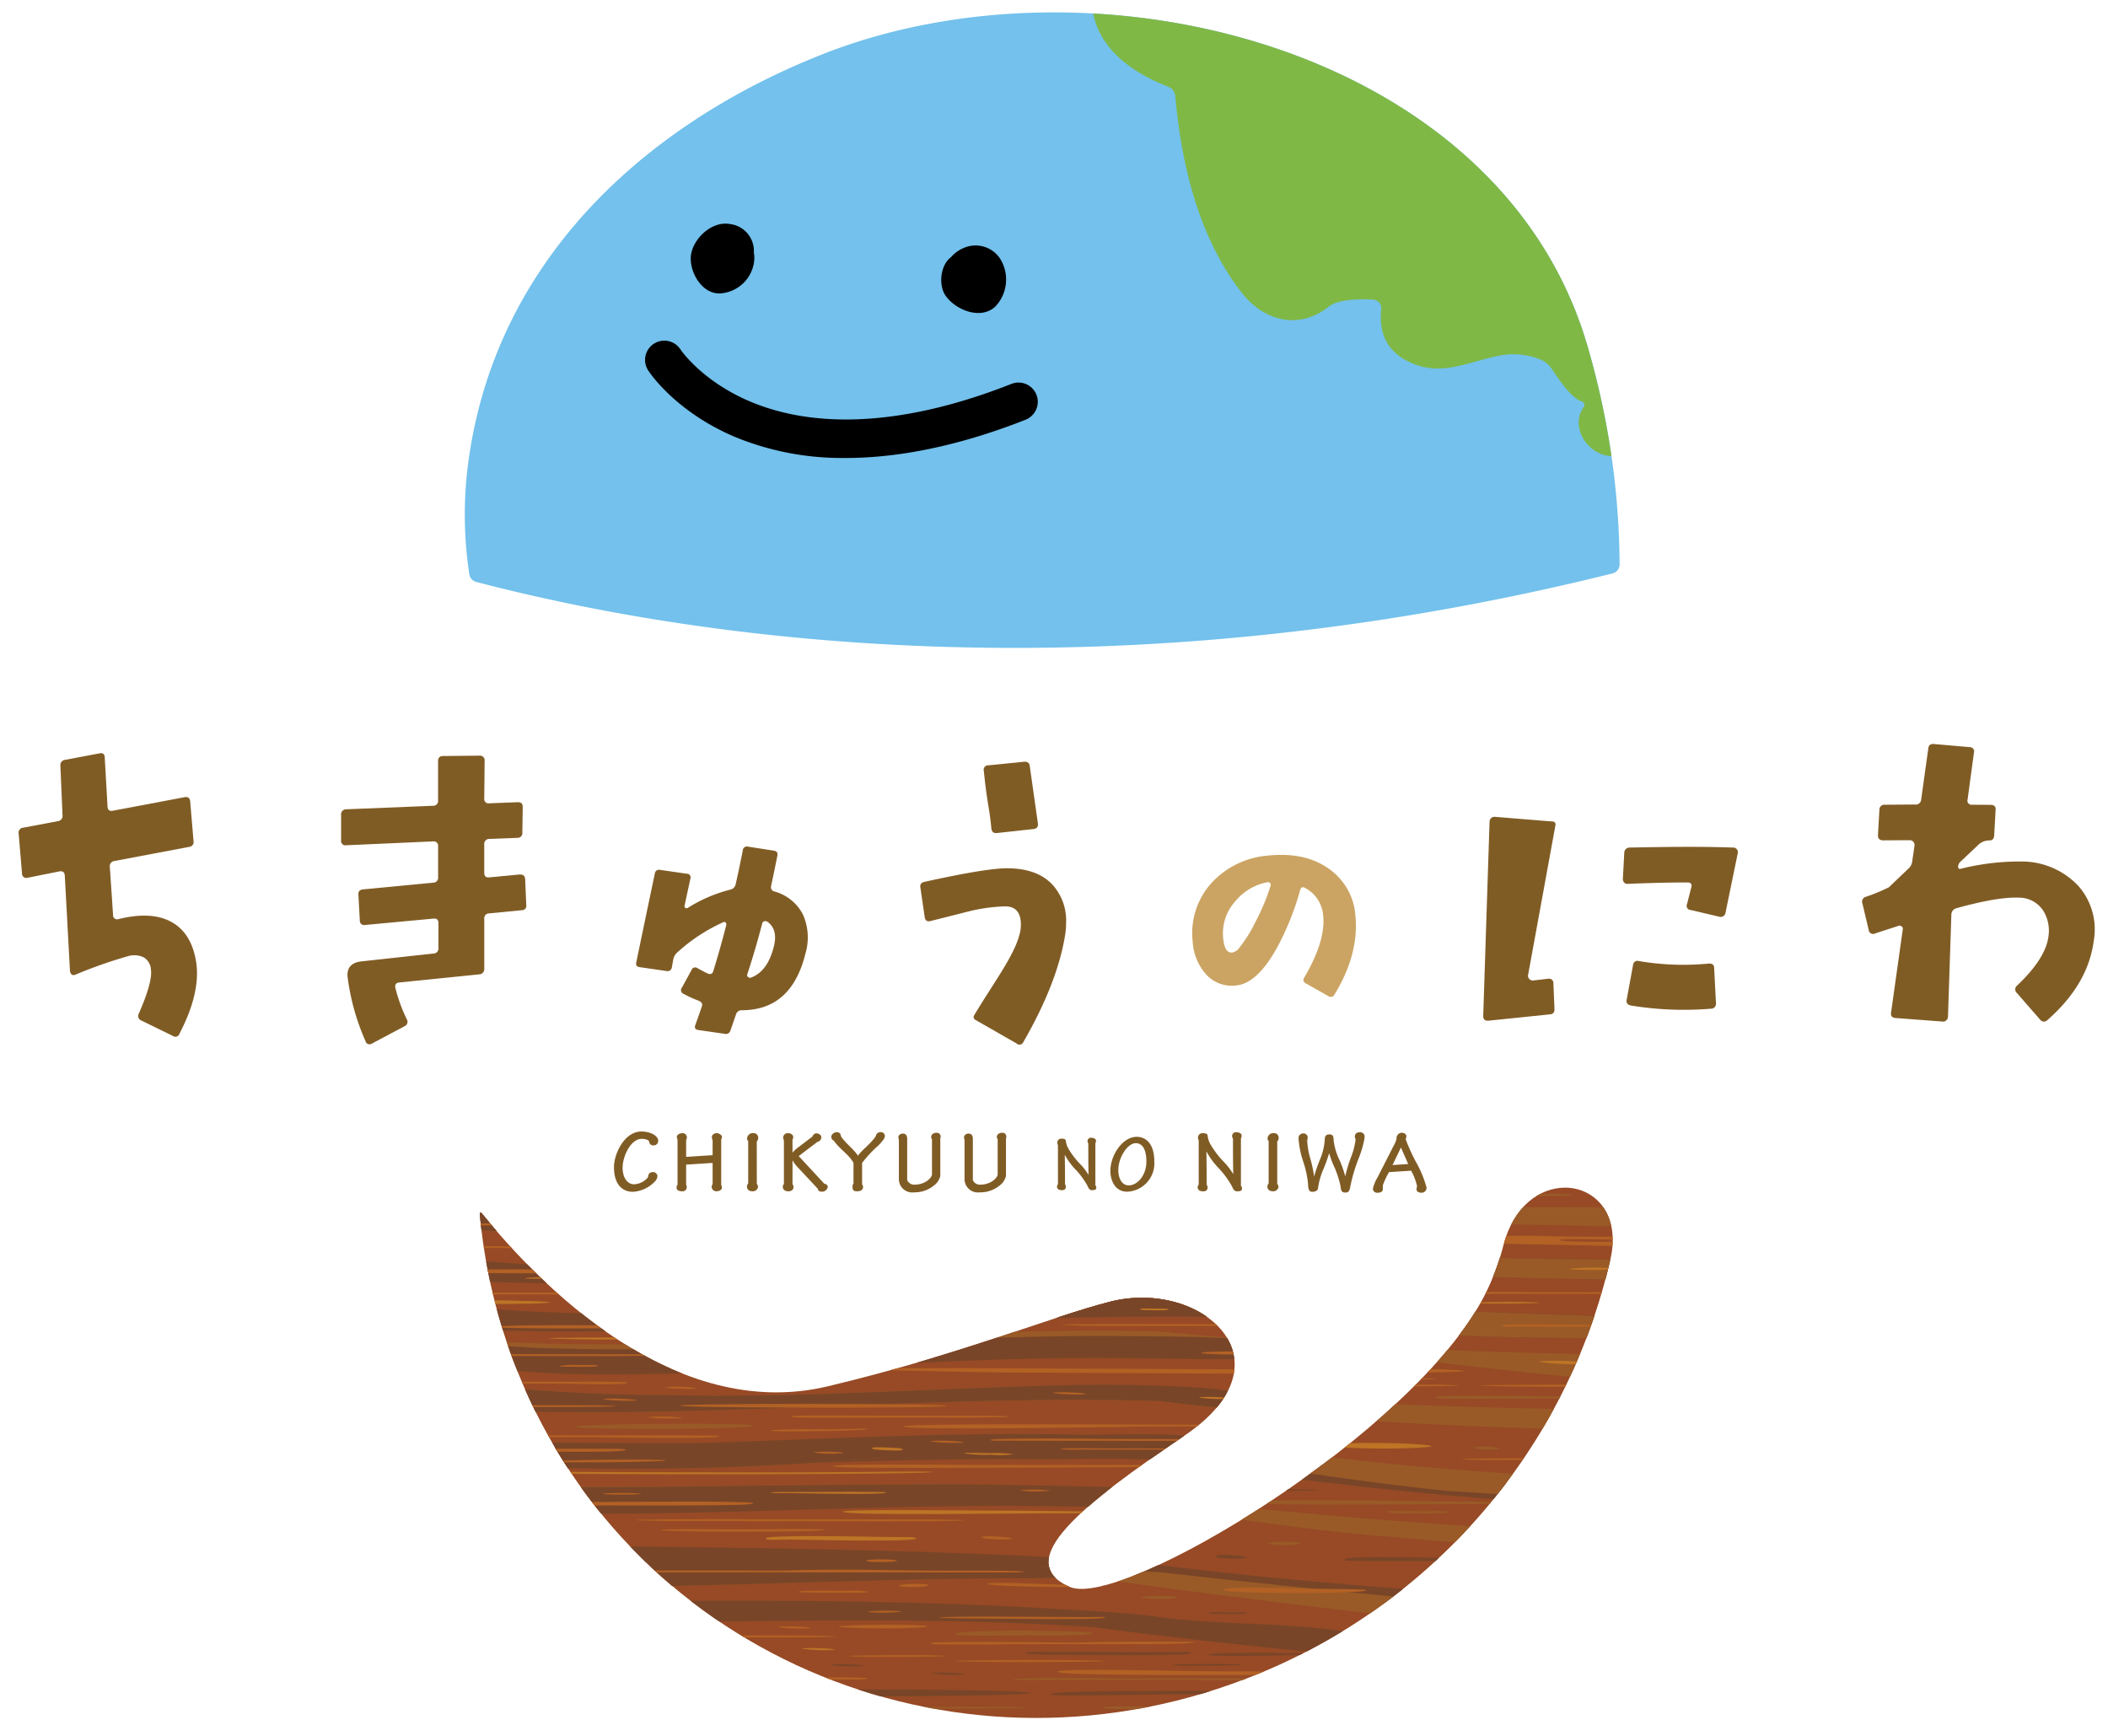 <svg xmlns="http://www.w3.org/2000/svg" width="340" height="280"><defs><linearGradient id="b" x1="-8.367" y1="9.804" x2="-8.363" y2="9.804" gradientUnits="objectBoundingBox"><stop offset="0" stop-color="#974a25"/><stop offset=".478" stop-color="#bd7425"/><stop offset=".994" stop-color="#974a25"/><stop offset="1" stop-color="#974a25"/></linearGradient><clipPath id="a"><path data-name="パス 30275" d="M390.513 1485.21a39.137 39.137 0 01-3.026 8.064c-11.3 22.226-58.506 50.74-66.935 47.057-9.5-4.155 2.16-13.377 18.5-24.391 17.846-12.029 2.77-25.368-12.017-21.6-9.506 2.423-24.163 8.562-45.489 13.635-24.844 5.916-46.575-16.449-55.867-27.965a.157.157 0 00-.277.114 89.553 89.553 0 005.344 23.528c17.525 46.839 70.307 69.8 118.039 51.568a95.19 95.19 0 0058.655-66.39c.082-.344.164-.688.243-1.031s.169-.688.232-1.034c1.234-6.91-2.87-10.832-7.476-10.833-3.958 0-8.287 2.9-9.923 9.277" fill="none"/></clipPath></defs><g data-name="グループ 22119"><path data-name="長方形 1733" fill="none" d="M0 0h340v280H0z"/><g data-name="グループ 21425"><g data-name="グループ 21423"><g data-name="グループ 21422" clip-path="url(#a)" transform="translate(-148.02 -1284.36)"><path data-name="長方形 1505" transform="translate(225.386 1475.933)" fill="url(#b)" d="M0 0h183.76v97.524H0z"/><path data-name="パス 30144" d="M669.187 1485.256c-13.087.151-25.23.135-38.361-.185-6.357-.3-12.712-.719-19.072-1.153-14.315-.978-28.646-2.05-43.02-2.154-4.795-.036-9.593.036-14.421.247-27.284.7-53.635 2.349-80.52.981q-8.523 0-17.048-.067c-34.128-.274-68.239-1.335-103.1-1.632-6.327-.39-12.682-.588-19.056-.648-44.656-.414-90.225 5.943-134.58.085-5.65-.373-11.49-.416-17.345-.389-11.713.052-23.461.342-35.257 1.006 11.622-1.515 23.267-2.451 34.926-2.991 5.828-.268 11.654-.432 17.337-.307 44.757 3.751 90.339-.923 134.877.036 6.357.136 12.693.388 19 .8 40.822.236 80.541.314 120.428.32 5.689 0 11.336.016 16.818.068 19.477.036 39.19.063 58.588-.327q5.94 0 11.7.023c17.735.23 35.7.991 53.706 1.573q9 .293 18.01.5c12.3.144 23.516.159 36.041.263z" fill="#995a27"/><path data-name="パス 30145" d="M353.351 1481.243c-6.328-.39-12.683-.587-19.056-.647-44.657-.416-90.225 5.943-134.581.084-5.65-.373-11.491-.417-17.345-.39-11.713.052-23.46.342-35.256 1.006 11.62-1.513 23.266-2.449 34.925-2.989 5.828-.27 11.654-.434 17.337-.308 44.756 3.751 90.338-.923 134.878.036 6.357.137 12.692.388 19 .795 40.822.236 34.954 2.71.1 2.413" fill="#794528"/><path data-name="パス 30146" d="M671.9 1494.741c-14.742.719-29.6-.98-44.491-1.213a1133.22 1133.22 0 01-14.4-.87c-9.591-.627-19.165-1.311-28.74-1.785a510.179 510.179 0 00-14.381-.525c-38.746-.933-77.318 1.552-115.579.543q-9.342.054-18.686.057c-31.17 0-62.366-.582-93.551-2.943-4.828-.053-9.665.025-14.537.219s-9.782.505-14.753.923c-43.552 2.488-87.135 4.132-131.1-1.511q-9.146-.578-18.276-1.308t-18.24-1.635c12.171-.493 24.293-.545 36.377-.344 6.04.1 12.065.278 17.868.878 18.789 2.107 37.7 3.827 56.637 3.85 25.245-.534 50.532-3.326 75.879-3.929 6.334-.151 12.667-.161 19 .04 29.238 2.541 58.624 2.523 88.021 2.3q8.816-.068 17.629-.142c34.255 1.176 68.112-.47 102.649-.513 4.933.129 9.607.234 14.248.393 13.905.468 27.7 1.516 41.518 2.37 6.141.381 12.289.724 18.455.977 12.73.668 24.87.682 37.83.424z" fill="#794528"/><path data-name="パス 30147" d="M671.9 1494.741c-14.742.719-29.6-.98-44.491-1.213a1133.22 1133.22 0 01-14.4-.87c-9.591-.627-19.165-1.311-28.74-1.785a510.179 510.179 0 00-14.381-.525c-38.746-.933-77.318 1.552-115.579.543q-9.342.054-18.686.057c-31.17 0-62.366-.582-93.551-2.943-4.828-.053-9.665.025-14.537.219s-9.782.505-14.753.923c-43.552 2.488-75.674-.093-56.738-.07 25.245-.534 50.532-3.326 75.879-3.929 6.334-.151 12.667-.161 19 .04 29.238 2.541 58.624 2.523 88.021 2.3q8.816-.068 17.629-.142c34.255 1.176 68.112-.47 102.649-.513 4.933.129 9.607.234 14.248.393 13.905.468 27.7 1.516 41.518 2.37 6.141.381 12.289.724 18.455.977 12.73.668 24.87.682 37.83.424z" fill="#995a27"/><path data-name="パス 30148" d="M675.87 1505.928c-22.153 2.136-44.338-2.085-66.641-2.985-5.241-.42-10.477-.87-15.717-1.3-3.932-.324-7.869-.641-11.954-1.058-45.987-5.26-93.184 2.276-138.75-.92-6.367.141-12.735.283-19.1.388-25.477.414-50.908.195-76.281-3.175-5.421-.155-10.9-.166-16.387-.116-49.469.49-99.764 5.88-149.334-1.454q-8.916-.118-17.858-.031t-17.925.458c3.842-2.542 7.684-5.084 12.432-5.078q8.4.01 16.8.208t16.783.521c12.858 1.871 27.036 3.582 40.278 4.445 29.535 1.62 58.788-1.39 87.791-2.272 5.8-.176 11.586-.268 17.362-.22 33.224 2.11 66.142 3.583 99.248 3.948 5.514.06 11.026.095 16.276.294 41.28 1.071 83.69-3.941 124.573-.959 5.456.461 10.742.866 16.031 1.3s10.568.891 15.855 1.329 10.574.854 15.865 1.213c16.709.868 32.489 2.565 49.641 1.458z" fill="#794528"/><path data-name="パス 30149" d="M675.87 1505.928c-22.153 2.136-44.338-2.085-66.641-2.985-5.241-.42-10.477-.87-15.717-1.3-3.932-.324-7.869-.641-11.954-1.058-45.987-5.26-93.184 2.276-138.75-.92-6.367.141-12.735.283-19.1.388-25.477.414-50.908.195-76.281-3.175-5.421-.155-10.9-.166-16.387-.116-49.469.49-40.037-2.321-11.034-3.2 5.8-.176 11.586-.268 17.362-.22 33.224 2.11 66.142 3.583 99.248 3.948 5.514.06 11.026.095 16.276.294 41.28 1.071 83.69-3.941 124.573-.959 5.456.461 10.742.866 16.031 1.3s10.568.891 15.855 1.329 10.574.854 15.865 1.213c16.709.868 32.489 2.565 49.641 1.458z" fill="#995a27"/><path data-name="パス 30150" d="M347.427 1496.876c-5.422-.155-10.9-.166-16.388-.116-49.469.49-40.037-2.321-11.034-3.2 5.8-.176 11.585-.268 17.363-.22 33.222 2.11 35.43 6.909 10.059 3.539" fill="#794528"/><path data-name="パス 30151" d="M677.946 1514.555c-22.023 1.1-44.316-.593-66.2-2.371-5.044-.364-10.089-.785-15.139-1.22-52.152-8.85-105.006.36-157.316-2.979-6.425-.333-13.152-.4-19.889-.508-25-.41-46.559-5.684-71.623-5.213-2.056.039-20.274.283-25.866.353-27.995.382-56.038 3.13-84.39 2.575-18.908-.864-37.795-3.423-56.921-4.506q-8.956-.126-17.921-.1t-17.94.276q8.706-1.263 17.482-2c5.849-.5 11.717-.843 17.6-1.062 17.13.57 35.1 2.282 52.117 3.146 28.944 1.087 57.584-1.461 86.034-1.867a443.77 443.77 0 0117.037.06c28.184 2.674 56.4 3.6 84.638 3.865q8.467.078 16.937.087c49.588 3.168 99.546-3.521 148.833 2.72 3.892.479 7.684.87 11.453 1.227 5.021.476 10.04.941 15.056 1.348a435.134 435.134 0 0064.742 2.073z" fill="#995a27"/><path data-name="パス 30152" d="M323.946 1503.42c-27.988-.028-56.039 3.13-84.392 2.575-18.907-.864-37.794-3.422-56.92-4.505q-8.957-.126-17.921-.1t-17.94.276q8.708-1.263 17.482-2c5.849-.5 11.717-.843 17.6-1.062 17.13.57 35.1 2.282 52.118 3.146 28.944 1.088 57.582-1.461 86.033-1.867 5.687-.081 11.362.005 17.038.06 22.674.222 31.463 3.368 9.3 3.642-5.458.067-12.945-.164-22.4-.173" fill="#794528"/><path data-name="パス 30153" d="M682.8 1525.13c-24.475 2.228-47.56-1.976-72.25-2.35-5.3-.384-10.6-.843-16.1-1.662-49.238-10.629-101.161-.579-151.995-4.921-5.64-.464-11.451-.779-17.446-.854-30.035-.335-60.069-1.189-90-4.985a455.44 455.44 0 00-17.815-.172c-29.793.251-59.965 2.8-90.078 1.718-15.123-.858-30.22-3.41-45.474-3.476q-9.2-.094-18.414-.1t-18.474.118a196.527 196.527 0 0132.817-4.114 111.982 111.982 0 0116.443.242c20.909 2.242 40.726 4.8 61.529 4.816 19.36.44 38.752-.81 58.105-1.424 6.448-.2 12.848.167 19.284.19 30.077 3.041 60.454 3.435 90.81 3.877 6.06.095 12.12.173 17.814.663 50.93 4.478 102.831-4.733 152.526 4.659 5.478.756 10.8 1.25 16.131 1.673 23.242 2.446 47.391 4.139 70.809 2z" fill="#995a27"/><path data-name="パス 30154" d="M335.017 1510.358c-5.92-.181-11.86-.222-17.814-.173-29.794.252-59.966 2.8-90.079 1.719-15.122-.858-30.22-3.41-45.475-3.475q-9.2-.1-18.413-.1t-18.473.118a196.5 196.5 0 0132.816-4.114 111.831 111.831 0 0116.443.243c20.909 2.242 40.726 4.8 61.529 4.816 19.361.439 38.752-.811 58.105-1.425q2.854-.09 5.707-.16c7.17-.173 14.338-.082 21.478.345 1.19.07 2.311.159 3.344.3 19 2.585 16.569 5.169-9.168 1.905" fill="#794528"/><path data-name="パス 30155" d="M690.356 1540.945c-23.479 1.761-46.691.307-69.723-.656a915.974 915.974 0 00-13.8-.488c-46.7-6.827-94.476-4.334-142.124-6.873-13.091-.847-27.067-3.375-40.108-4.573q-9.225-.469-18.455-.989c-24.623-1.406-46.284-3.78-70.7-7.461-6.147-.386-15.24-.118-21.426-.169-30.957-.214-62.074 2.336-92.766 1.26-15.116-.855-30.209-3.4-45.083-3.405q-9.045-.189-18.112-.4t-18.17-.476q9.111-.5 18.219-.874t18.2-.614c43.416 2.869 87.506 1.268 131.322 2.471 6.255.171 22.787-.435 29.024-.128 30.349 3.884 50.77 6.246 81.641 7.485q9.246.388 18.072 1.535c43.294 7.189 87.525 1.336 130.414 3.877 8.368.843 17.7.848 26.146 3.073a159.281 159.281 0 0016.944 1.88c25.611 1.781 50.748 1.791 77.259 1.442z" fill="#794528"/><path data-name="パス 30156" d="M691.484 1538.838c-27.326 1.911-53.3.229-80.318-.985a153.276 153.276 0 01-17.317-1.9c-54.067-7.824-108.578-1.978-163.083-8.551-5.269-.515-10.765-.606-16.272-.714-11.016-.214-21.657-1.176-32.682-1.814-17.817-1.7-35.019-5.278-53.037-6.112q-6.512-.339-13.083-.372a266.21 266.21 0 00-26.4 1.165c-37.845 3.349-75.615 1.635-112.52-3.185q-8.283-.545-16.544-1.245t-16.5-1.6q8.532.261 17.062.452t17.056.342c17.027.939 34.029 2.643 51.036 3.5 28.341.549 56.739-2.2 84.973-2.156 5.644.008 23.712.281 25.679.577a563.265 563.265 0 0066.006 6.537q9.375.345 18.755.584c10.7 1.342 20.992 2.19 31.279 3.036 50.459 3.389 102.15-2.457 151.125 7.537q6.75.444 13.569.806a594.786 594.786 0 0068.318.108z" fill="#995a27"/><path data-name="パス 30157" d="M328.634 1519.03c-4.343-.226-8.445.1-12.823.083-3.415-.016-6.862-.083-10.293.029-5.364.176-10.84-.1-16.223.411-13.813 1.223-27.613 1.771-41.363 1.739a559.563 559.563 0 01-71.157-4.923q-8.283-.545-16.544-1.245t-16.5-1.6q8.534.261 17.062.452t17.056.341c17.027.939 34.029 2.643 51.036 3.5 5.071.1 10.1-.159 15.172-.237 23.28-.358 46.618-1.955 69.8-1.92q3.885.006 7.767.087c6.773.147 15.452-.557 22.037.84 8.807 1.869 1.4 3.51-9.846 2.985-1.57-.072-3.41-.465-5.182-.546" fill="#794528"/><path data-name="パス 30158" d="M703.254 1549.734c-29.505 1.9-58.284 1.06-87.637 1.317a143.883 143.883 0 01-18.058-.625c-57.568-7.184-116.535-5.526-174.339-14.622q-8.4-.49-16.824-1c-11.233-.692-22.48-1.485-33.724-2.542-13.138-.847-26.232-3.379-39.244-4.39-5.884-.42-11.805-.606-17.744-.688-29.72-.363-59.853 1.859-89.934.788-13.215-.851-26.439-1.7-39.4-4.051q-9.752-.468-19.506-1.133t-19.517-1.621q8.239.386 16.48.609t16.476.343c39.856 3.318 80.52 1.656 120.148 1.682q5.891 0 11.778.15t11.745.449c27.2 3.935 54.42 5.908 81.623 7.321q8.154.423 16.308.792c58.372 8.193 117.43 4.863 175.449 13.248a136.907 136.907 0 0017.57.986c27.531-.968 56.279.71 84.679-.92z" fill="#995a27"/><path data-name="パス 30159" d="M315.89 1527.3c-23.146-.283-46.545 1.161-69.972 1.237-6.652.022-13.308-.212-19.961-.449-13.215-.851-26.438-1.7-39.4-4.051q-9.752-.468-19.505-1.133t-19.517-1.621q8.239.386 16.48.609t16.476.343c39.855 3.318 80.527 1.525 120.155 1.55 2.378 0 4.752 0 7.128.039q2.323.036 4.644.094c3.921.1 13.532.213 17.44.415 27.194 3.934-8.024 3.049-13.963 2.967" fill="#794528"/><path data-name="パス 30160" d="M714.027 1563.945c-33.716 5.627-67.691-1.868-102.6 2-5.656.29-11.222.188-16.738.011-63.223 3.636-123.294-12.246-185.787-19.747q-9.024-.783-18.067-1.558c-18.091-1.573-36.215-3.254-54.269-5.656-6.611-.559-13.243-.856-19.891-1.035-33.265-.829-66.908 1-100.5-1.12a254.56 254.56 0 01-32.247-2.238q-9.859-.273-19.752-.56t-19.835-.607q9.774-.313 19.5-.61t19.416-.527c44.238 2.01 88.514.975 132.324 3.143 6.252.32 12.494.706 18.719 1.279 24.255 3.1 48.876 4.565 73.426 6.331a169.792 169.792 0 0118.252 2.008c58.374 12 118 15.347 177.083 18.5 5.941.11 11.905.048 18.026.051 29.843-.7 59.433 1.8 88.781-3z" fill="#794528"/><path data-name="パス 30161" d="M717.489 1566.213c-30.96 2.417-61.144.509-91.962 1.982a353.09 353.09 0 00-18.585 1.35c-59.6-.414-118.188-5.419-176.247-16.605a170.761 170.761 0 00-16.81-3.157c-28.268-3.317-56.643-6.325-84.853-10.241-4.936-.379-9.872-.6-14.815-.6-42.4-.017-85.894 4.177-127.826-1.565q-9.564-.33-19.137-.783T148.1 1535.5q9.585.164 19.127.185t19.054-.021c43.358 3.455 87.418.377 131.1 1.486 6.234.17 12.459.436 18.668.92 23.928 2.713 48.172 4.881 72.425 7.294a162.541 162.541 0 0118.06 2.514c58.647 12.064 120.164 14.571 179.431 18.455 5.953-.648 11.916-1.1 17.884-1.4 29.831-1.545 59.8.359 89.4-2.1z" fill="#995a27"/><path data-name="パス 30162" d="M314.217 1538.943c-42.4-.017-85.894 4.177-127.826-1.565q-9.564-.328-19.137-.783T148.1 1535.5q9.585.164 19.127.185t19.054-.021c39.674 3.161 79.921.469 119.943.9 3.717.041 7.443.488 11.154.582 6.234.17 10.322 1.794-3.165 1.789" fill="#794528"/><path data-name="パス 30163" d="M732.025 1572.979c-37.516 8.607-74.982-2.2-112.849 3.443-5.9.675-11.756 1.434-17.62 2.156-63.255 5.56-124.113-11.944-185.805-22.148q-9.1-1.008-18.243-1.9c-24.392-2.4-48.954-4.486-73.4-7.735-5.394-.35-10.8-.59-16.214-.752-37.93-1.132-76.3 1.639-114.631-1.465q-8.043-.159-16.055-.5t-15.985-.979c5.675.107 11.349.109 17.025.04s11.355-.189 17.177-.049c40.213.026 80.953-1.606 121.249.694 5.754.339 10.933.57 16.679 1.172 8.572 1.415 20.1 1.128 28.761 2.184 13.211 1.612 24.152 4.573 37.434 5.865 5.493.535 10.984 1.07 16.471 1.636 61.52 9.484 122.424 26.164 185.2 20.149a577.851 577.851 0 0115.941-1.493c37.142-3.348 74.66 6.627 112.025-3.218z" fill="#794528"/><path data-name="パス 30164" d="M461.225 1492.848c5.379.061 2.62.292-.012.289l-14.283-.016-23.783-.028-52.438-.06c-15.135-.262 8.473-.372 14.331-.272l23.816.027 52.369.06" fill="#b36124" fill-rule="evenodd"/><path data-name="パス 30165" d="M422.562 1509.626c15.085.256-8.471.375-14.3.276-7.923-.007-15.869.127-23.795.12-3.435-.057-4.983 0-4.974-.292.013-.385 14.763-.2 19.266-.125l23.8.021" fill="#995a27" fill-rule="evenodd"/><path data-name="パス 30166" d="M416.889 1535.846c7.3.156.3.3-4.766.285q-7.131 0-14.249-.006c-9.515 0-19.014.048-28.536.043-2.884-.063-4.5.032-4.489-.21.028-.88 18.444-.157 23.519-.125l28.521.013" fill="#794528" fill-rule="evenodd"/><path data-name="パス 30167" d="M406.092 1507.739c15.094.255-8.46.372-14.288.275-15.129-.256 8.462-.372 14.288-.275" fill="#b36124" fill-rule="evenodd"/><path data-name="パス 30168" d="M401.259 1489.038c0-.225 7.43-.325 7.425 0 0 .206-7.428.241-7.425 0" fill="#bd7425" fill-rule="evenodd"/><path data-name="パス 30169" d="M402.947 1498.028c4.781.13 3.5.291.265.351-2.647.049-6.6.01-9.6 0-2.151-.058-3.318.075-3.309-.213s7.628-.156 12.646-.135" fill="#b36124" fill-rule="evenodd"/><path data-name="パス 30170" d="M396.788 1503.9c3.964-.237 9.741.344 7.617.472-3.933.237-9.738-.345-7.617-.472" fill="#bd7425" fill-rule="evenodd"/><path data-name="パス 30171" d="M397.112 1558.823c8.642.222-2.847.307-9.51.287h-23.744c-8.653-.224 2.869-.309 9.516-.287h23.738" fill="#b36124" fill-rule="evenodd"/><path data-name="パス 30172" d="M398.54 1476.914c1.947.053 3.155.055 3.15.219-.01.281-12.619.141-12.619.141-8.713-.237 2.79-.39 9.469-.36" fill="#995a27" fill-rule="evenodd"/><path data-name="パス 30173" d="M393.239 1494.359c7.325.161.283.3-4.781.284-7.326-.162-.279-.3 4.781-.284" fill="#bd7425" fill-rule="evenodd"/><path data-name="パス 30174" d="M385.995 1517.78c1.9-.3 4.7.185 3.683.347-1.9.305-4.7-.183-3.683-.347" fill="#995a27" fill-rule="evenodd"/><path data-name="パス 30175" d="M383.03 1554.23c7.3.153.282.3-4.762.286h-19c-12.69 0-40.7.211-40.68-.483.019-.667 19.671-.076 26.639-.077 12.687 0 25.13.275 37.807.277" fill="#b36124" fill-rule="evenodd"/><path data-name="パス 30176" d="M380.582 1498c7.325.161.278.3-4.782.282l-19.074-.02-33.429-.034c-15.189-.417 16.893-.269 23.886-.264l33.4.036" fill="#b36124" fill-rule="evenodd"/><path data-name="パス 30177" d="M375.752 1484.41c15.135.262-8.478.372-14.324.27-15.169-.263 8.482-.372 14.324-.27" fill="#b36124" fill-rule="evenodd"/><path data-name="パス 30178" d="M375.4 1495.416c5.411.061 2.629.292-.009.289-5.412-.061-2.63-.294.009-.289" fill="#b36124" fill-rule="evenodd"/><path data-name="パス 30179" d="M375.373 1496.283c2.47-.145 6.085.217 4.765.3-2.49.146-6.087-.215-4.765-.3" fill="#b36124" fill-rule="evenodd"/><path data-name="パス 30180" d="M375.354 1496.863c15.122.259-8.471.372-14.312.274-15.157-.259 8.475-.373 14.312-.274" fill="#b36124" fill-rule="evenodd"/><path data-name="パス 30181" d="M380.246 1505.231c17.6.68-30.225.72-30.225.72l-40.4-.205s-18.605-.3-25.237-.6c17.89-.322 63.227.287 95.858.087" fill="#b36124" fill-rule="evenodd"/><path data-name="パス 30182" d="M376.433 1506.647c7.325.162.3.3-4.78.285-7.326-.159-.3-.3 4.78-.285" fill="#b36124" fill-rule="evenodd"/><path data-name="パス 30183" d="M380.128 1507.708c8.677.232-2.859.308-9.55.28-8.683-.233 2.879-.308 9.55-.28" fill="#b36124" fill-rule="evenodd"/><path data-name="パス 30184" d="M396.426 1519.591c8.677.232-2.859.308-9.55.28-8.683-.233 2.88-.308 9.55-.28" fill="#b36124" fill-rule="evenodd"/><path data-name="パス 30185" d="M373.925 1541.583c2.463-.149 6.067.209 4.751.289-2.482.147-6.068-.21-4.751-.289" fill="#b36124" fill-rule="evenodd"/><path data-name="パス 30186" d="M369.664 1502.472c15.154.413-16.809.373-23.815.369-2.636-.072-4.059-.1-4.054-.272.014-.452 22.1-.1 27.869-.1" fill="#b36124" fill-rule="evenodd"/><path data-name="パス 30187" d="M378.187 1528.1a18.6 18.6 0 013.451.126c-.009.306-3.447.238-6.94.23a10.23 10.23 0 01-3.1-.226c.009-.277 2.881-.137 6.586-.13" fill="#995a27" fill-rule="evenodd"/><path data-name="パス 30188" d="M368.6 1559.4c8.648.223-2.85.307-9.5.286-8.672-.223 2.851-.308 9.5-.286" fill="#bd7425" fill-rule="evenodd"/><path data-name="パス 30189" d="M365.825 1496.273c7.352.162.3.3-4.764.285-7.355-.161-.3-.3 4.764-.285" fill="#b36124" fill-rule="evenodd"/><path data-name="パス 30190" d="M359.816 1540.638c2.942.048 8.6.024 8.6.217-.021.679-23.067.586-23.049-.018.021-.708 9.9-.271 14.454-.2" fill="#b36124" fill-rule="evenodd"/><path data-name="パス 30191" d="M363.984 1555.088c2.48-.147 6.063.208 4.746.288-2.46.147-6.063-.208-4.746-.288" fill="#bd7425" fill-rule="evenodd"/><path data-name="パス 30192" d="M357.8 1559.677c8.67.223-2.85.309-9.5.288-6.344 0-22.455.269-22.443-.127s6.282-.182 12.938-.162h19" fill="#995a27" fill-rule="evenodd"/><path data-name="パス 30193" d="M362.764 1517.321c7.922-.588 19.464.168 15.223.487-7.922.595-19.464-.169-15.223-.487" fill="#bd7425" fill-rule="evenodd"/><path data-name="パス 30194" d="M366.74 1551.019c-2.188.231-23.777.68-23.765.281.019-.631 16.855-.126 23.765-.281" fill="#794528" fill-rule="evenodd"/><path data-name="パス 30195" d="M360.513 1514.216c-4.084 1.027-11.753.026-28.624.267-10.913.176-38.2.557-38.18-.031s38.908-.26 66.8-.236" fill="#b36124" fill-rule="evenodd"/><path data-name="パス 30196" d="M355.674 1516.5c15.131.255-8.47.376-14.305.28l-28.626-.022c-3.317-.056-4.98.1-4.973-.147.009-.314 14.724-.207 19.286-.133l28.618.022" fill="#b36124" fill-rule="evenodd"/><path data-name="パス 30197" d="M355.577 1519.676c7.321.157.279.3-4.779.285-7.327-.158-.283-.3 4.779-.285" fill="#b36124" fill-rule="evenodd"/><path data-name="パス 30198" d="M355.546 1520.692c8.672.23-2.862.307-9.547.281-20.659-.014-63.669.424-63.656-.081.012-.482 16.214-.214 30.291-.23 15.157-.019 32.265.045 42.912.03" fill="#b36124" fill-rule="evenodd"/><path data-name="パス 30199" d="M356.342 1524.571c15.389.34-12.806.318-19.068.276-7.324-.157-.3-.3 4.778-.285l14.29.009" fill="#794528" fill-rule="evenodd"/><path data-name="パス 30200" d="M355.187 1533.051c4.6.107 2.229.559-.017.556-4.606-.108-2.246-.558.017-.556" fill="#995a27" fill-rule="evenodd"/><path data-name="パス 30201" d="M354.49 1555.087c15.093.243-8.448.377-14.268.287h-23.79c-3.306-.053-4.963.047-4.957-.143.007-.287 14.684-.215 19.234-.144h23.781" fill="#995a27" fill-rule="evenodd"/><path data-name="パス 30202" d="M346.022 1544.427c2.193.023 3.1-.013 3.094.128-.005.187-1.53.16-3.1.159-2.12-.023-3.056-.005-3.052-.153.005-.179 1.461-.135 3.061-.134" fill="#794528" fill-rule="evenodd"/><path data-name="パス 30203" d="M346.715 1497.122c2.469-.148 6.09.214 4.767.292-2.47.149-6.09-.214-4.767-.292" fill="#bd7425" fill-rule="evenodd"/><path data-name="パス 30204" d="M344.068 1535.33c.01-.345 4.9-.094 4.892.273-.009.3-4.909.268-4.892-.273" fill="#794528" fill-rule="evenodd"/><path data-name="パス 30205" d="M345.044 1552.766c2.289.048 3.164.019 3.161.136s-4.441.158-7.914.152a14.856 14.856 0 01-3.141-.125c0-.145 4.267-.173 7.894-.163" fill="#794528" fill-rule="evenodd"/><path data-name="パス 30206" d="M334.233 1495.43c1.5.021 2.278-.015 2.274.118-.006.2-1.058.173-2.283.171-1.513-.022-2.293-.019-2.289-.162.006-.222 1.064-.13 2.3-.127" fill="#bd7425" fill-rule="evenodd"/><path data-name="パス 30207" d="M341.722 1509.717c2.469-.145 6.069.216 4.749.295-2.47.146-6.073-.214-4.749-.295" fill="#bd7425" fill-rule="evenodd"/><path data-name="パス 30208" d="M341.333 1518c15.412.2-12.753.206-19.042.181a15.251 15.251 0 01-3.217-.11c0-.159 4.42-.089 7.939-.081l14.32.01" fill="#b36124" fill-rule="evenodd"/><path data-name="パス 30209" d="M340.96 1528.315c7.324.082.287.155-4.773.146l-14.312-.008c-11.118-.006-37.938.445-37.92-.26.011-.426 18.641-.186 23.734-.168 11.14.007 22.143.284 33.271.29" fill="#bd7425" fill-rule="evenodd"/><path data-name="パス 30210" d="M336.249 1528.606c5.408.056 2.628.291-.008.288-5.408-.058-2.63-.291.008-.288" fill="#bd7425" fill-rule="evenodd"/><path data-name="パス 30211" d="M335.018 1541.762c5.065.1 2.454.545-.016.542-5.065-.1-2.456-.543.016-.542" fill="#995a27" fill-rule="evenodd"/><path data-name="パス 30212" d="M340.694 1549.237c-.018.6-22.8.173-33.633.381-6.113-.025-9 .092-8.99-.211s16.143-.2 23.277-.073c4.249-.222 19.35-.213 19.346-.1" fill="#b36124" fill-rule="evenodd"/><path data-name="パス 30213" d="M334.535 1550.852c3.124.068 5.6-.169 5.591.145-.008.573-18.579.287-23.563.257-2.079-.043-3.163-.113-3.158-.261.007-.277 4.279-.172 7.9-.162 4.763 0 8.467.02 13.23.021" fill="#794528" fill-rule="evenodd"/><path data-name="パス 30214" d="M321.566 1545.194c3.131.067 4.673-.144 4.666.092-.012.418-18.608.149-23.582.118-7.346-.154-.3-.3 4.756-.285 4.769 0 9.413.073 14.16.075" fill="#b36124" fill-rule="evenodd"/><path data-name="パス 30215" d="M321.268 1552.148c15.114.243-8.454.377-14.284.286-15.109-.245 8.476-.379 14.284-.286" fill="#b36124" fill-rule="evenodd"/><path data-name="パス 30216" d="M318.166 1508.966c2.47-.146 6.073.216 4.75.3-2.45.147-6.074-.215-4.75-.3" fill="#b36124" fill-rule="evenodd"/><path data-name="パス 30217" d="M312.52 1524.757a21.065 21.065 0 014.95.048 19.294 19.294 0 01-4.95-.048" fill="#b36124" fill-rule="evenodd"/><path data-name="パス 30218" d="M307.38 1538l-23.842-.01-42.946-.016c-8.725-.229 2.863-.31 9.547-.285l23.871.009c14.824-.373 13.607.083 33.379.013 7.884 0 7.747.378-.009.289" fill="#b36124" fill-rule="evenodd"/><path data-name="パス 30219" d="M307.472 1512.725c2.058.055 3.115.007 3.111.139 0 .186-7.55.164-12.656.145-6.376-.005-12.679.043-19.033.037-2.082-.055-3.2-.012-3.193-.194.007-.264 7.58-.162 12.672-.142l19.1.015" fill="#b36124" fill-rule="evenodd"/><path data-name="パス 30220" d="M310.046 1559.667c9.076.234-2.98.324-9.939.3h-64.723c-8.243-.568 15.211-.272 29.9-.3 15.8-.03 33.651.025 44.76 0" fill="#995a27" fill-rule="evenodd"/><path data-name="パス 30221" d="M298.685 1554.193c2.444-.148 6.058.21 4.738.29-2.465.147-6.056-.209-4.738-.29" fill="#794528" fill-rule="evenodd"/><path data-name="パス 30222" d="M299.261 1485.76c13.766.5-24.469.2-33.512.248-13.554.222-12.41-.426-23.955-.321l-19.18-.025c-5.584.04-8.548-.075-9.6-.3l33.562.044c13.557-.222 12.411.424 23.952.321l28.731.037" fill="#b36124" fill-rule="evenodd"/><path data-name="パス 30223" d="M300.717 1511.134c-.011.424-43.029.352-43.02-.037s43.032-.387 43.02.037" fill="#b36124" fill-rule="evenodd"/><path data-name="パス 30224" d="M298.428 1516.779c2.47-.146 6.1.215 4.77.295-2.49.146-6.1-.215-4.77-.295" fill="#b36124" fill-rule="evenodd"/><path data-name="パス 30225" d="M286.916 1525c2.532.043 4.009-.032 4 .113-.009.371-11.261.165-14.765.106-2.406-.041-3.771.038-3.767-.109 0-.108 2.647-.09 5.771-.092 3.3 0 6.936-.049 8.757-.018" fill="#bd7425" fill-rule="evenodd"/><path data-name="パス 30226" d="M298.543 1529.444c15.128.252-8.475.378-14.337.282l-28.643-.016c-15.18-.251 8.484-.377 14.331-.281l28.649.015" fill="#b36124" fill-rule="evenodd"/><path data-name="パス 30227" d="M284.25 1540.964a20.2 20.2 0 013.861.146c-.006.262-4.182.148-7.815.142-2.229-.025-3.431.006-3.427-.147 0-.2 3.841-.147 7.381-.141" fill="#b36124" fill-rule="evenodd"/><path data-name="パス 30228" d="M297.5 1551.342c8.675.225-2.878.309-9.546.288-8.684-.227 2.877-.31 9.546-.288" fill="#b36124" fill-rule="evenodd"/><path data-name="パス 30229" d="M294.37 1489.525c7.112.532-22.616.272-38.3.244-18.4-.032-36.88.06-43.137-.344 23.005-.869 51.791.4 81.44.1" fill="#b36124" fill-rule="evenodd"/><path data-name="パス 30230" d="M298.293 1521.807c-.012.472-83.255.632-86.035-.461 13.051-.137 9.631.406 19.131.416 12.112.008 30.82.142 45.363.1 12.257-.035 21.547-.271 21.541-.055" fill="#bd7425" fill-rule="evenodd"/><path data-name="パス 30231" d="M293.008 1540.137c0-.338 4.791-.408 4.8-.067s-4.791.4-4.8.067" fill="#b36124" fill-rule="evenodd"/><path data-name="パス 30232" d="M297.626 1546.678c-.014.5-14.322.379-14.314.056s14.324-.41 14.314-.056" fill="#b36124" fill-rule="evenodd"/><path data-name="パス 30233" d="M288.642 1517.972c.006-.222 1.3-.163 2.58-.115 1.2.045 2.4.066 2.388.33-.006.218-1.675.152-3.113.081-.933-.047-1.86-.118-1.855-.3" fill="#bd7425" fill-rule="evenodd"/><path data-name="パス 30234" d="M290.779 1532.27c3.315.055 5.025-.083 5.016.253-.015.567-14.714.266-19.282.192-3.316-.055-5 .191-4.989-.215.015-.584 14.69-.3 19.255-.23" fill="#bd7425" fill-rule="evenodd"/><path data-name="パス 30235" d="M287.715 1536.124c0-.314 4.97-.3 4.963-.017s-4.959.311-4.963.017" fill="#b36124" fill-rule="evenodd"/><path data-name="パス 30236" d="M288.28 1544.284c2.461-.251 6.1-.042 4.776.091-2.46.25-6.1.042-4.776-.091" fill="#b36124" fill-rule="evenodd"/><path data-name="パス 30237" d="M282.234 1552.832c2.485-.149 6.082.208 4.762.289-2.466.147-6.084-.209-4.762-.289" fill="#794528" fill-rule="evenodd"/><path data-name="パス 30238" d="M284.673 1554.922c2.1.043 3.254.067 3.25.2-.006.261-4.3.119-7.916.11-7.348-.155-.395-.326 4.666-.312" fill="#b36124" fill-rule="evenodd"/><path data-name="パス 30239" d="M279.277 1518.66c.005-.217 4.766-.173 4.758.1a20.521 20.521 0 01-4.758-.1" fill="#b36124" fill-rule="evenodd"/><path data-name="パス 30240" d="M278.522 1548.173c15.408.335-12.816.324-19.085.285-7.352-.153-.3-.3 4.783-.288h14.3" fill="#b36124" fill-rule="evenodd"/><path data-name="パス 30241" d="M277.664 1550.224c2.468-.149 6.066.209 4.745.288-2.45.151-6.065-.208-4.745-.288" fill="#bd7425" fill-rule="evenodd"/><path data-name="パス 30242" d="M306.272 1532.308c.008-.3 5.01-.061 5 .261-.007.244-5.011.116-5-.261" fill="#b36124" fill-rule="evenodd"/><path data-name="パス 30243" d="M281.092 1531.138c-.01.376-26.485.391-26.476.006.005-.2 8.256-.106 13.346-.1 4.78 0 13.136-.151 13.13.091" fill="#b36124" fill-rule="evenodd"/><path data-name="パス 30244" d="M273.782 1546.734c2.472-.149 6.089.207 4.77.288-2.471.149-6.088-.21-4.77-.288" fill="#b36124" fill-rule="evenodd"/><path data-name="パス 30245" d="M269.527 1514.348c-.014.57-28.7.677-28.684.162s28.7-.732 28.684-.162" fill="#995a27" fill-rule="evenodd"/><path data-name="パス 30246" d="M269.505 1526.836c-.007.277-3.248.295-7.357.334-6.381.06-15.339.031-21.264.011-10.564-.035-34.29.592-28.728-.956 2.974 1.026 57.367-.106 57.349.611" fill="#b36124" fill-rule="evenodd"/><path data-name="パス 30247" d="M265.449 1498.191c-9.1.347-30.685.687-38.335.249 3.583-.649 26.879-.084 38.335-.249" fill="#b36124" fill-rule="evenodd"/><path data-name="パス 30248" d="M258.464 1515.9c3.318.055 5.556-.059 5.551.154-.01.423-14.748.207-19.34.132l-23.909-.018c-15.212-.255 8.5-.375 14.36-.279 7.96.006 15.361.005 23.338.011" fill="#b36124" fill-rule="evenodd"/><path data-name="パス 30249" d="M256.031 1481.771c15.2.264-8.512.372-14.38.272l-23.986-.032c-15.249-.264 8.518-.372 14.391-.273l23.975.033" fill="#b36124" fill-rule="evenodd"/><path data-name="パス 30250" d="M255.874 1500.121c15.18.259-8.5.375-14.363.276-15.219-.258 8.5-.374 14.363-.276" fill="#bd7425" fill-rule="evenodd"/><path data-name="パス 30251" d="M255.356 1508.115a19.842 19.842 0 015.057.175c0 .177-5.06.12-5.057-.175" fill="#b36124" fill-rule="evenodd"/><path data-name="パス 30252" d="M252.872 1512.891c2.473-.176 6.108.139 4.784.235-2.493.178-6.109-.14-4.784-.235" fill="#b36124" fill-rule="evenodd"/><path data-name="パス 30253" d="M250.964 1502.814c8.721.234-2.868.309-9.57.28l-23.952-.024c-8.736-.233 2.871-.309 9.576-.28l23.946.024" fill="#b36124" fill-rule="evenodd"/><path data-name="パス 30254" d="M255.345 1519.931c-.007.287-19.135.423-19.13.185s19.137-.471 19.13-.185" fill="#b36124" fill-rule="evenodd"/><path data-name="パス 30255" d="M250.178 1536.062c2.47-.147 6.1.212 4.774.292-2.472.147-6.1-.213-4.774-.292" fill="#794528" fill-rule="evenodd"/><path data-name="パス 30256" d="M245.366 1507.232c2.082.056 3.83-.042 3.825.162-.01.445-7.587.162-12.691.141l-19.154-.018c-8.733-.233 2.871-.309 9.574-.282 6.392.006 12.078-.009 18.446 0" fill="#b36124" fill-rule="evenodd"/><path data-name="パス 30257" d="M245.636 1509.983c2.5-.148 6.11.214 4.783.293-2.474.147-6.109-.215-4.783-.293" fill="#b36124" fill-rule="evenodd"/><path data-name="パス 30258" d="M244.2 1511.036c8.737.232-2.867.309-9.566.282l-19.149-.016c-8.731-.233 2.87-.308 9.572-.282l19.143.016" fill="#b36124" fill-rule="evenodd"/><path data-name="パス 30259" d="M248.318 1525.169c5.424.058 2.659.291-.007.288-5.4-.059-2.637-.29.007-.288" fill="#b36124" fill-rule="evenodd"/><path data-name="パス 30260" d="M241.63 1492.872c15.232.418-16.955.268-23.976.261-15.255-.417 16.935-.266 23.976-.261" fill="#b36124" fill-rule="evenodd"/><path data-name="パス 30261" d="M241.361 1504.543c2.037.022 3.087-.053 3.083.119s-1.434.173-3.09.171c-2.207-.025-3.12.014-3.117-.132a14.258 14.258 0 013.124-.158" fill="#b36124" fill-rule="evenodd"/><path data-name="パス 30262" d="M240.782 1529.707c2.472-.148 6.081.213 4.755.291-2.472.149-6.081-.211-4.755-.291" fill="#bd7425" fill-rule="evenodd"/><path data-name="パス 30263" d="M237.921 1490.305c8.673-.006-5.155.463-5.144.275.009-.154 1.084-.175 5.144-.275" fill="#bd7425" fill-rule="evenodd"/><path data-name="パス 30264" d="M236.818 1494.374c-.621.639-20.34.1-28.772.259.11-.8 22.638-.664 28.772-.259" fill="#bd7425" fill-rule="evenodd"/><path data-name="パス 30265" d="M248.948 1518.214c-.015.59-17.487.209-23.77.167-7.361-.162-.309-.307 4.8-.291 3.132 0 10.2-.063 14.772-.034 2.393.014 4.207-.044 4.2.158" fill="#b36124" fill-rule="evenodd"/><path data-name="パス 30266" d="M231.638 1510.617c2.478-.147 6.112.215 4.786.294-2.478.147-6.112-.216-4.786-.294" fill="#794528" fill-rule="evenodd"/><path data-name="パス 30267" d="M428.2 1485.3l-14.3.166s-20.054-.441-18.911-.387c-2.034-.1-29.025-.507-52.614-1.315 16.068.2 52.512-.083 52.512-.083s4.752.158 9.524.166c8.557-.026 10.054.368 19.075.316 4.032.058 4.71 1.137 4.71 1.137m-28.56-.9c-.013.4 13.514.312 14.3-.025-5.607.035-14.287-.371-14.3.025" fill="#b36124" fill-rule="evenodd"/><path data-name="パス 30268" d="M450.047 1527.027l-52.268-.027c-14.453-.189-47.586.418-47.571-.317s34.9.021 52.339.031l47.511.029c9.4.266 9.371.972-.011.288" fill="#995a27" fill-rule="evenodd"/><path data-name="パス 30269" d="M374.571 1556.536c8.151.091-6.218 1 14.208.863-7.134.328-24.787.091-40.724.173-16.18.083-30.589.482-30.579.11.021-.742 19.876-.527 33.32-.573 13.948-.27 17.664-.427 23.775-.573" fill="#794528" fill-rule="evenodd"/><path data-name="パス 30270" d="M324.2 1547.776c-.017.577-10.857.367-10.857.367s-11.407.228-11.395-.2 7.692-.563 10.107-.562 12.153.1 12.145.4" fill="#995a27" fill-rule="evenodd"/><path data-name="パス 30271" d="M326.377 1540.127c-1.479.389-19.062.232-19.047-.3.013-.473 12.728.336 19.047.3" fill="#b36124" fill-rule="evenodd"/><path data-name="パス 30272" d="M314.268 1557.433c-.019.638-50.229.865-50.205 0s50.223-.633 50.205 0" fill="#794528" fill-rule="evenodd"/><path data-name="パス 30273" d="M307.9 1518.76a19.313 19.313 0 013.61.175 16.42 16.42 0 01-3.619.08 24.134 24.134 0 01-4.337-.209c0-.169 1-.086 4.346-.046" fill="#bd7425" fill-rule="evenodd"/><path data-name="パス 30274" d="M282.109 1514.911c4.553-.058 5.818-.228 5.817-.03 0 .26-15.6.537-15.612.242s8.86-.2 9.8-.212" fill="#b36124" fill-rule="evenodd"/></g></g><g data-name="グループ 21424"><path data-name="パス 30276" d="M30.674 129.23l.54 6.43a.791.791 0 01-.746.952l-12.016 2.271a.848.848 0 00-.735 1.007l.524 7.781a.571.571 0 00.235.478.681.681 0 00.572.123q5.636-1.411 8.918.63 2.949 1.815 3.671 6.252.761 4.95-2.679 11.561a.694.694 0 01-1.084.379l-5.039-2.462a.787.787 0 01-.446-1.131q2.265-5.175 1.95-7.142a2.439 2.439 0 00-1.145-1.925 3.521 3.521 0 00-2.39-.242 73.305 73.305 0 00-8.607 3.015c-.463.2-.768.03-.909-.522l-.837-15.422c-.03-.574-.326-.807-.884-.7L4.49 141.58a.7.7 0 01-.939-.691l-.542-6.43a.79.79 0 01.746-.95l5.59-1.057a.851.851 0 00.735-1.007l-.339-7.924a.857.857 0 01.8-.961l5.532-1.046c.522-.1.794.12.819.656l.451 7.9c.032.572.307.81.829.711l11.57-2.187q.837-.158.93.634" fill="#805c25"/><path data-name="パス 30277" d="M84.88 145.967a.7.7 0 01-.74.853l-5.231.513a.79.79 0 00-.8.909v8.02a.848.848 0 01-.853.909l-12.853 1.308q-.8.059-.627.911a26.415 26.415 0 001.822 5 .774.774 0 01-.342 1.139l-5.234 2.786a.683.683 0 01-1.08-.4 36.963 36.963 0 01-2.844-10.066q-.4-2.5 2.274-2.788l11.491-1.251a.813.813 0 00.853-.91v-3.982q0-.852-.853-.739l-10.977 1.024a.7.7 0 01-.853-.739l-.228-4.152c-.039-.531.228-.816.8-.854l11.262-1.081a.788.788 0 00.794-.909v-4.948a.7.7 0 00-.794-.8l-14.05.627a.7.7 0 01-.8-.8v-4.095a.813.813 0 01.855-.91l13.991-.569a.761.761 0 00.794-.853v-6.371c0-.529.285-.8.855-.8l5.8-.057a.754.754 0 01.853.853l-.057 6.029a.7.7 0 00.853.8l4.494-.171q.854-.055.854.739l-.057 4.152a.764.764 0 01-.8.854l-4.494.17a.814.814 0 00-.853.91v4.551q0 .852.853.739l4.836-.456c.568-.036.871.21.91.741z" fill="#805c25"/><path data-name="パス 30278" d="M129.948 153.655q-2.211 9.277-10.27 9.3a.953.953 0 00-.972.68c-.3.881-.591 1.728-.88 2.542a.768.768 0 01-.956.581l-4.224-.61q-.753-.109-.5-.791.512-1.416 1.045-2.98c.165-.421 0-.735-.479-.942a19.236 19.236 0 01-2.455-1.123.632.632 0 01-.265-1.014l1.535-2.806a.629.629 0 01.97-.322q.855.482 1.623.85.723.309.926-.38 1.154-3.732 2.1-7.446a.484.484 0 00-.1-.373.308.308 0 00-.4-.059 28.082 28.082 0 00-7.37 4.839 1.969 1.969 0 00-.676 1.134l-.24 1.3a.681.681 0 01-.856.595l-4.323-.623q-.7-.1-.559-.749 1.192-5.78 2.994-14.348a.681.681 0 01.855-.595l4.325.624a.583.583 0 01.552.8l-.941 4.38a.326.326 0 00.159.332.288.288 0 00.357 0 23.811 23.811 0 016.894-2.957 1.105 1.105 0 00.856-.954q.408-1.737 1.129-5.328a.672.672 0 01.862-.645l4.166.651c.469.069.652.351.545.849q-.549 2.743-1.013 4.883a.7.7 0 00.545.849 7.328 7.328 0 014.6 3.717 9.106 9.106 0 01.446 6.146m-5.149-.949q.7-2.721-.964-3.987a.639.639 0 00-.545-.13.485.485 0 00-.36.358q-1.056 4.109-2.425 8.272a.436.436 0 00.149.381.465.465 0 00.5.072q2.656-1 3.641-4.966" fill="#805c25"/><path data-name="パス 30279" d="M171.78 150.91q-1.264 7.7-6.722 17.177a.674.674 0 01-1.092.229l-6.673-3.823a.508.508 0 01-.184-.7c3.3-5.547 6.891-10.146 7.49-13.8a7.2 7.2 0 00.057-.861q0-2.988-2.642-2.931a28.1 28.1 0 00-5.975.862q-2.93.747-5.916 1.493c-.576.155-.9-.057-.978-.631l-.689-4.711c-.114-.535.115-.862.689-.976q10.167-2.241 13.443-2.182 5 .056 7.41 2.929a8.593 8.593 0 011.953 5.859 12.644 12.644 0 01-.171 2.068m-4.368-18.037c.039.537-.228.823-.8.861l-5.8.632c-.537.078-.843-.173-.919-.747-.308-3.408-.71-4.121-1.206-9.254a.712.712 0 01.747-.919l5.744-.575q.861-.057.919.747z" fill="#805c25"/><path data-name="パス 30280" d="M218.63 147.863q.534 6.16-3.415 12.6a.646.646 0 01-.945.226l-3.693-2.091a.594.594 0 01-.223-.9q3.531-5.991 3.05-10.132a5.492 5.492 0 00-2.892-4.328q-.585-.359-.8.305a44.649 44.649 0 01-3.844 9.516q-3.156 5.587-6.484 5.9a5.59 5.59 0 01-4.786-1.711 8.7 8.7 0 01-2.232-5.4 12.051 12.051 0 013.151-9.544 13.838 13.838 0 019.072-4.3q6.2-.63 10.118 2.406a10.1 10.1 0 013.921 7.453m-13.68-5.062a.312.312 0 00-.1-.359.5.5 0 00-.406-.145 8.881 8.881 0 00-5.269 3.163 7.718 7.718 0 00-1.868 6.065q.257 2.229 1.4 2.122a1.706 1.706 0 001.172-.754 22.052 22.052 0 002.6-4.155 34.188 34.188 0 002.478-5.937" fill="#cba463"/><path data-name="パス 30281" d="M250.72 162.71q.054.852-.74.91l-9.9 1.02q-.852.058-.853-.739s.949-29.063 1.025-31.339a.791.791 0 01.91-.8l9.313.756a.457.457 0 01.413.541l-4.438 24.3a.781.781 0 00.8.8l2.446-.285a.706.706 0 01.853.739zm29.575-25.139l-1.99 9.669a.782.782 0 01-1.026.624l-4.605-1.08a.674.674 0 01-.57-.966l.684-2.674c.151-.53-.057-.8-.627-.8q-4.209 0-9.669.228a.678.678 0 01-.54-.228.819.819 0 01-.2-.567l.226-4.209a.852.852 0 01.91-.853q10.865-.228 16.552 0a.754.754 0 01.853.853m-3.527 24.228a.791.791 0 01-.8.911 52.884 52.884 0 01-12.909-.512q-.855-.171-.684-.966l1.025-5.575a.72.72 0 01.967-.626 43.061 43.061 0 0011.262.4q.852-.057.853.739z" fill="#805c25"/><path data-name="パス 30282" d="M337.68 151.916q-.966 6.935-7.47 12.641a.769.769 0 01-1.189-.117l-3.7-4.249a.774.774 0 010-1.2q4.538-4.3 5.05-7.791a6.132 6.132 0 00-.782-4.248 4.649 4.649 0 00-3.9-2.155q-3.411-.162-10.111 1.694a1.067 1.067 0 00-.84 1l-.547 16.519a.813.813 0 01-.988.761l-7.479-.561q-.848-.084-.714-.871l1.894-13.472a.459.459 0 00-.214-.45.491.491 0 00-.478-.075l-3.779 1.228a.706.706 0 01-1.03-.558l-1.009-4.27a.808.808 0 01.564-1.088 30.166 30.166 0 003.692-1.524l3.091-2.954a1.937 1.937 0 00.7-1.36l.351-2.422a.778.778 0 00-.169-.588.768.768 0 00-.545-.282l-4.347.03c-.569-.018-.849-.293-.833-.825l.231-4.092a.791.791 0 01.88-.828l4.862-.038a.852.852 0 00.989-.76l1.156-8.287c.052-.528.359-.765.927-.709l5.721.5a.7.7 0 01.71.927l-1.026 7.557a.591.591 0 00.141.586.608.608 0 00.521.222l3.086.017c.569.018.829.292.777.82l-.231 4.091q-.025.855-.825.833a2.563 2.563 0 00-1.661.638l-2.962 2.8a1.113 1.113 0 00-.365.822c0 .221.131.368.367.322a39.16 39.16 0 0110.061-1.185 12.5 12.5 0 018.932 3.905 10.6 10.6 0 012.485 9.044" fill="#805c25"/><path data-name="パス 30283" d="M106.155 183.988a.712.712 0 01-.765.764.621.621 0 01-.679-.577c-.043-.259-.533-.475-1.2-.475-1.789 0-3.088 2.828-3.088 4.646 0 1.847.938 2.684 1.833 2.684a3.1 3.1 0 002.266-1.14c.029-.375.159-.822.765-.822a.69.69 0 01.75.606 1.293 1.293 0 01-.4.895 5.307 5.307 0 01-3.565 1.674c-1.775 0-3.045-1.284-3.045-3.984 0-2.164 1.7-5.743 4.416-5.743 1.617 0 2.714.779 2.714 1.472" fill="#805c25"/><path data-name="パス 30284" d="M110.668 191.051a1.5 1.5 0 01.1.49.666.666 0 01-.707.621c-.693 0-.939-.26-.939-.592a.814.814 0 01.159-.476v-7.26a1.326 1.326 0 01-.115-.418c0-.375.433-.635.967-.635a.694.694 0 01.534 1.083v2.742l4.272-.274v-2.411a1.017 1.017 0 01-.116-.534c0-.375.419-.606.794-.606.346 0 .823.318.823.563a.844.844 0 01-.116.462v7.3a1.1 1.1 0 01.116.49c0 .332-.462.563-.838.563a.773.773 0 01-.822-.678 1.1 1.1 0 01.159-.505v-3.392l-4.272.274z" fill="#805c25"/><path data-name="パス 30285" d="M122.065 190.95a.882.882 0 01.2.5.838.838 0 01-.909.707c-.534 0-.88-.288-.88-.751a.859.859 0 01.2-.519v-6.84a.489.489 0 01-.174-.42.915.915 0 011.011-.851.74.74 0 01.78.78.92.92 0 01-.231.577z" fill="#805c25"/><path data-name="パス 30286" d="M127.822 191.04a.491.491 0 01.159.39c.015.577-.433.736-.852.736-.447 0-.88-.245-.866-.736a.541.541 0 01.174-.432v-7.116a.494.494 0 01-.116-.361.718.718 0 01.766-.736c.331 0 .851.159.851.65a.687.687 0 01-.116.389v2.079h.029a4.177 4.177 0 01.765-.737l2.4-1.818c.173-.36.346-.534.707-.534.188 0 .75.174.75.649a.792.792 0 01-.649.737l-3 2.28 4.142 4.474a.563.563 0 01.549.491.939.939 0 01-.953.779c-.447 0-.649-.217-.649-.462l-3.335-3.565a4.309 4.309 0 01-.721-1h-.029z" fill="#805c25"/><path data-name="パス 30287" d="M137.66 187.572c-.765-1.385-2.208-2.179-3.147-3.549a.716.716 0 01-.432-.664c0-.419.49-.722.88-.737a.622.622 0 01.664.635c.577 1 2.107 2.122 2.742 3.146h.028c.665-.938 1.747-1.673 2.541-2.7a2.8 2.8 0 00.332-.476.746.746 0 01.765-.606.638.638 0 01.693.635 1.419 1.419 0 01-.4.78 8.107 8.107 0 01-.621.706 19.531 19.531 0 00-2.656 2.844v3.464a.648.648 0 01.159.39c0 .389-.274.721-.953.721-.505 0-.75-.115-.75-.708a.864.864 0 01.159-.562z" fill="#805c25"/><path data-name="パス 30288" d="M144.98 190.24v-6.451c-.26-.491.1-.938.663-.938.606 0 .678.562.678.836v6.668a1.21 1.21 0 001.155.736c1.9 0 2.844-1.241 2.844-1.631v-5.729a.41.41 0 01-.13-.332c0-.4.361-.679.88-.679a.607.607 0 01.649.592.5.5 0 01-.057.289v6.075a2.624 2.624 0 01-1 1.53 4.911 4.911 0 01-3.248 1.126 2.159 2.159 0 01-2.434-2.092" fill="#805c25"/><path data-name="パス 30289" d="M155.572 190.24v-6.451c-.26-.491.1-.938.663-.938.607 0 .678.562.678.836v6.668a1.21 1.21 0 001.155.736c1.9 0 2.844-1.241 2.844-1.631v-5.729a.413.413 0 01-.13-.332c0-.4.361-.679.88-.679a.607.607 0 01.649.592.5.5 0 01-.057.289v6.075a2.624 2.624 0 01-1 1.53 4.907 4.907 0 01-3.247 1.126 2.16 2.16 0 01-2.439-2.092" fill="#805c25"/><path data-name="パス 30290" d="M170.634 184.693a.78.78 0 01-.1-.384.635.635 0 01.7-.639c.537 0 .691.166.691.486a3.521 3.521 0 00.473 1.253 13.373 13.373 0 001.766 2.3 9.437 9.437 0 011.381 1.766h.026c-.039-1.651-.039-3.315-.039-5.028a.987.987 0 01-.128-.345.552.552 0 01.614-.576c.359 0 .755.166.755.486a.9.9 0 01-.1.409v6.78a.515.515 0 01.153.346c0 .319-.179.435-.7.435-.4 0-.562-.32-.716-.692a13.075 13.075 0 00-1.854-2.558 10.725 10.725 0 01-1.791-2.417h-.026c.026 1.535.038 3.121.038 4.707a.706.706 0 01.128.384c0 .384-.191.576-.627.576s-.792-.154-.792-.614a.613.613 0 01.153-.346z" fill="#805c25"/><path data-name="パス 30291" d="M186.18 187.34a4.585 4.585 0 01-4.349 4.887c-2.072 0-2.738-1.932-2.738-3.353 0-2.558 1.983-5.5 4.235-5.5 1.471 0 2.852 1.075 2.852 3.966m-5.807 1.381c0 1.177.46 2.482 1.688 2.482 1.394 0 2.84-1.612 2.84-3.825 0-2-.652-2.98-1.714-2.98-1.33 0-2.814 2.328-2.814 4.323" fill="#805c25"/><path data-name="パス 30292" d="M193.34 183.94a.88.88 0 01-.116-.432.717.717 0 01.794-.722c.606 0 .779.188.779.548a3.975 3.975 0 00.534 1.415 15.134 15.134 0 001.992 2.6 10.588 10.588 0 011.559 1.992h.028c-.043-1.862-.043-3.739-.043-5.672a1.1 1.1 0 01-.144-.39.622.622 0 01.693-.649c.4 0 .851.187.851.548a.994.994 0 01-.116.461v7.65a.578.578 0 01.174.39c0 .36-.2.49-.794.49-.448 0-.635-.361-.808-.78a14.719 14.719 0 00-2.093-2.886 12.1 12.1 0 01-2.02-2.727h-.03c.03 1.732.044 3.521.044 5.31a.8.8 0 01.144.434c0 .432-.216.649-.707.649s-.895-.172-.895-.693a.7.7 0 01.174-.39z" fill="#805c25"/><path data-name="パス 30293" d="M206.009 190.95a.876.876 0 01.2.5.839.839 0 01-.909.707c-.535 0-.88-.288-.88-.751a.864.864 0 01.2-.519v-6.84a.487.487 0 01-.172-.42.914.914 0 011.009-.851.74.74 0 01.78.78.92.92 0 01-.231.577z" fill="#805c25"/><path data-name="パス 30294" d="M210.988 191.097a16.158 16.158 0 00-.793-3.738 14.609 14.609 0 01-.751-3.695.751.751 0 01.78-.838.657.657 0 01.692.679c0 .173-.086.39-.072.606a12.567 12.567 0 00.491 2.757 20.167 20.167 0 01.621 2.915 23.306 23.306 0 011.024-2.943 9.763 9.763 0 00.693-3.046c0-.548.245-.807.692-.807.592-.029.736.274.736.967a10.258 10.258 0 001.011 3.3 18.25 18.25 0 01.866 2.511 21.521 21.521 0 01.981-3.246 11.239 11.239 0 00.693-2.8.507.507 0 01-.13-.39c0-.317.187-.693.794-.693a.7.7 0 01.779.606 3.35 3.35 0 01-.043.548 17.768 17.768 0 01-.909 3.061 25.519 25.519 0 00-1.314 4.372c-.13.822-.288 1.14-.808 1.14-.649 0-.736-.318-.808-1.038a16.33 16.33 0 00-.924-2.916 15.383 15.383 0 01-.909-2.4 25.105 25.105 0 01-.852 2.411 11.984 11.984 0 00-.938 3.189c0 .375-.361.635-.938.635-.419 0-.664-.274-.664-1.154" fill="#805c25"/><path data-name="パス 30295" d="M224.037 189.071a12.681 12.681 0 00-.981 2.079 4.7 4.7 0 00-.015.635c0 .318-.187.606-.851.606a.655.655 0 01-.751-.664 6.692 6.692 0 01.794-1.905l2.511-4.936a4.556 4.556 0 00.505-1.2.871.871 0 01.837-.967c.491 0 .751.3.751.549s-.1.332-.1.533a29.252 29.252 0 001.617 3.58 17.77 17.77 0 011.731 4.157.788.788 0 01-.852.851c-.447 0-.764-.23-.764-.548 0-.232.086-.39.086-.52a9.367 9.367 0 00-.952-2.483zm3.088-1.313l-1.169-2.656-1.357 2.829z" fill="#805c25"/><path data-name="パス 30296" d="M260.08 92.498a1.512 1.512 0 001.148-1.46 127.645 127.645 0 00-5.134-35.053 1.089 1.089 0 01-.03-.109c-13.949-48.1-79.305-64.505-123.337-47.148C102.98 20.459 78.99 43.24 75.325 76.28a63.969 63.969 0 00.372 16.353 1.5 1.5 0 001.1 1.23c33.443 8.752 99.738 19.4 183.284-1.365" fill="#73c1ec"/><path data-name="パス 30297" d="M188.444 13.998a1.8 1.8 0 011.124 1.526c.981 11.2 3.878 22.955 10.714 31.695 3.635 4.648 9.293 6.02 14 2.256 1.28-1.024 4.033-1.3 7.162-1.154a1.468 1.468 0 01.4.076h.013a1.39 1.39 0 01.923 1.47c-.36 3.5.624 6.6 4.383 8.462 5.188 2.575 9.559.012 14.823-.992a11.709 11.709 0 016.167.532 4.169 4.169 0 012.119 1.623c1.543 2.3 3.315 4.781 4.869 5.273a.579.579 0 01.3.9c-2.31 3.2.66 7.771 4.472 7.912q-.81-5.516-2.094-11-.217-.927-.45-1.852l-.063-.263q-.567-2.25-1.211-4.484c-.013-.034-.019-.075-.03-.109-.088-.306-.188-.6-.281-.909a62.565 62.565 0 00-.479-1.521 98.983 98.983 0 00-.866-2.431c-.18-.474-.363-.946-.553-1.413-.119-.294-.244-.584-.368-.875q-1.167-2.751-2.565-5.344c-.046-.085-.089-.17-.135-.254q-.493-.9-1.013-1.783a10.036 10.036 0 00-.132-.223c-14.365-24.182-43.761-37.3-73.356-38.939 1.16 5.757 6.135 9.48 12.13 11.818" fill="#80b846"/><path data-name="パス 30298" d="M121.588 40.759a4.289 4.289 0 01.059 1.261 5.887 5.887 0 01-4.919 5.244c-3.149.612-5.352-2.922-5.319-5.6.033-2.877 3.264-6.086 6.306-5.526a4.364 4.364 0 013.873 4.617m39.69.923a4.741 4.741 0 00-5.875-1.662 5.4 5.4 0 00-2 1.451c-1.833 1.38-2 4.616-.916 6.19 1.658 2.415 5.872 4.042 8.155 1.677a6.338 6.338 0 00.639-7.656m4.137 26.022a3.105 3.105 0 00-2.281-5.776c-16.265 6.426-30.665 7.481-41.643 3.05-8.121-3.277-11.652-8.479-11.735-8.6a3.105 3.105 0 00-5.222 3.361c.174.273 4.379 6.716 14.174 10.812a45.249 45.249 0 0017.1 3.326c10.8.11 21.426-2.936 29.611-6.17"/></g></g></g></svg>